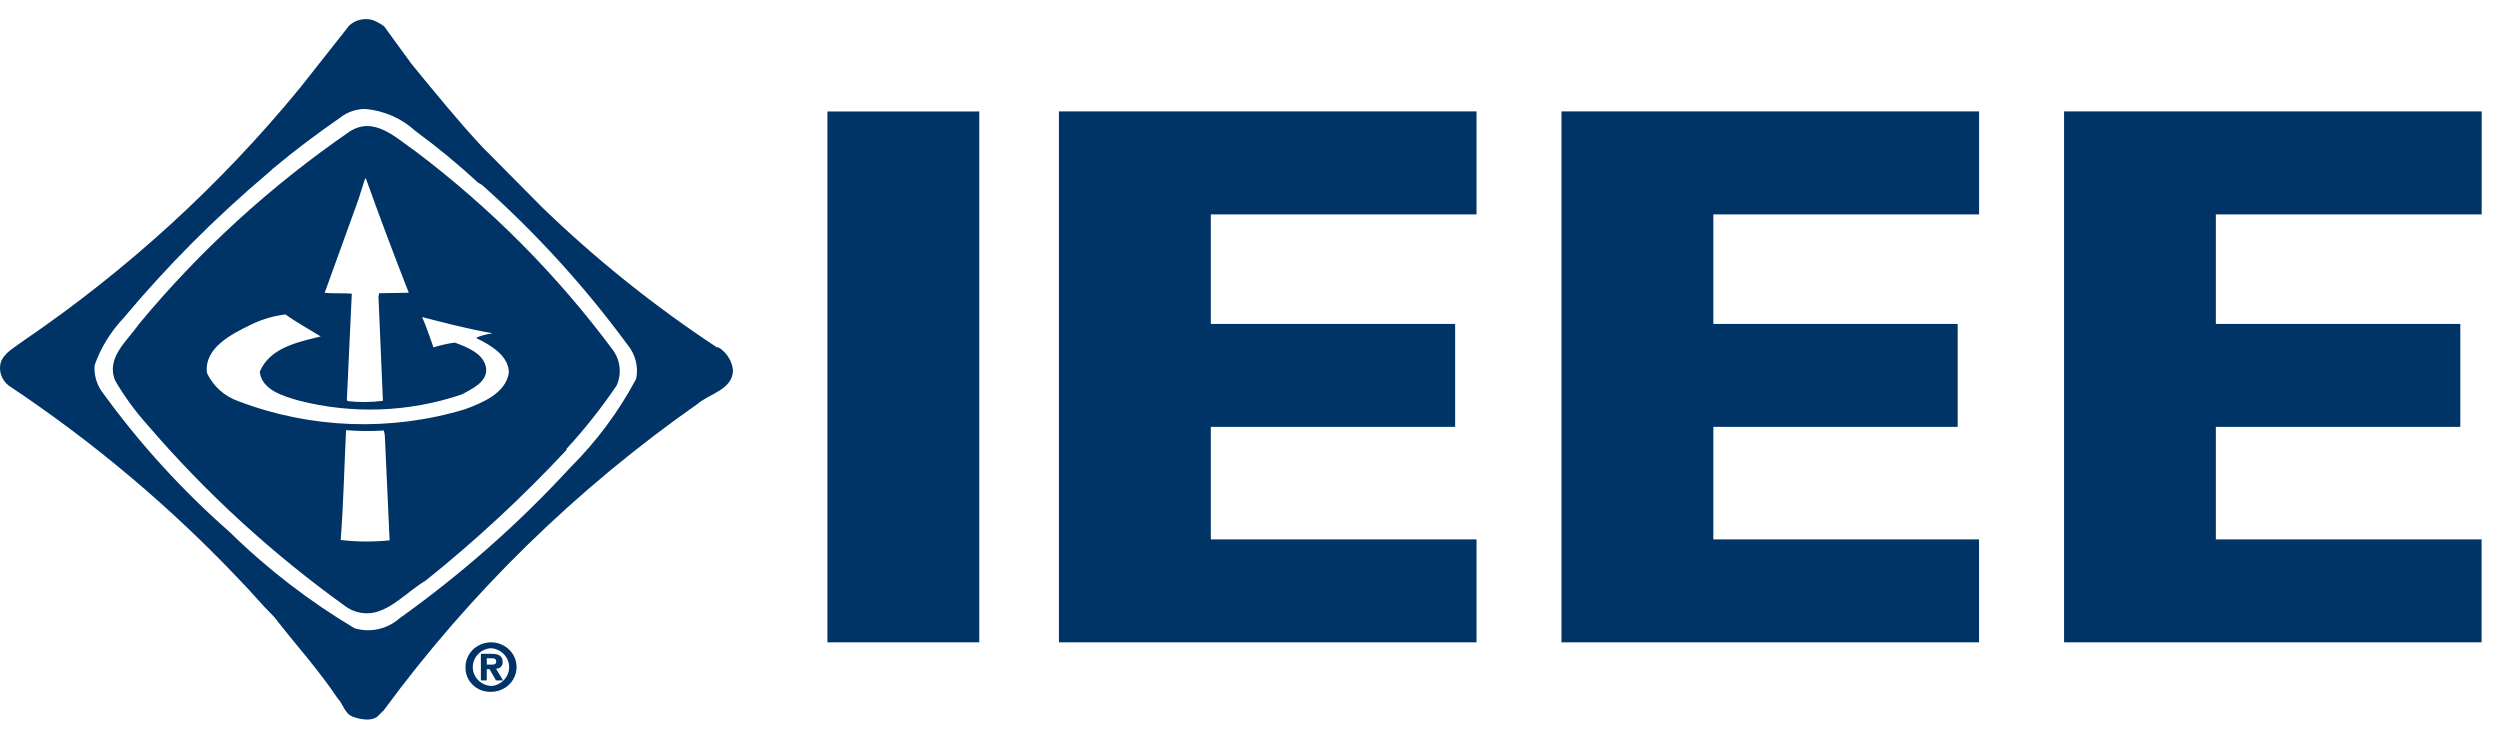 <svg width="88" height="26" viewBox="0 0 88 26" fill="none" xmlns="http://www.w3.org/2000/svg">
<path d="M12.453 25.241C12.127 25.137 12.092 24.794 11.883 24.579C11.221 23.584 10.372 22.648 9.652 21.717C9.227 21.3 8.871 20.859 8.432 20.411C5.999 17.84 3.273 15.546 0.306 13.572C0.187 13.48 0.098 13.358 0.047 13.22C-0.004 13.081 -0.014 12.931 0.019 12.788C0.109 12.431 0.536 12.218 0.819 12C4.486 9.501 7.764 6.504 10.553 3.102L12.293 0.899C12.4 0.799 12.533 0.729 12.678 0.695C12.823 0.661 12.975 0.664 13.118 0.705C13.26 0.761 13.395 0.834 13.518 0.923L14.482 2.246C15.282 3.222 16.112 4.243 16.971 5.167L19.093 7.307C20.977 9.128 23.031 10.774 25.231 12.225L25.302 12.233C25.441 12.322 25.558 12.44 25.644 12.578C25.731 12.716 25.784 12.871 25.802 13.032C25.79 13.715 24.98 13.853 24.553 14.218C20.288 17.207 16.557 20.851 13.506 25.006L13.264 25.242C13.158 25.302 13.037 25.332 12.915 25.328C12.757 25.324 12.601 25.294 12.453 25.241ZM11.985 4.133C11.168 4.702 10.393 5.278 9.61 5.933L9.426 6.099C7.583 7.655 5.882 9.363 4.343 11.202C3.892 11.68 3.547 12.243 3.33 12.855C3.306 13.17 3.387 13.483 3.562 13.749C4.872 15.569 6.391 17.241 8.088 18.731C9.407 20.026 10.883 21.162 12.482 22.116C12.753 22.196 13.04 22.206 13.316 22.145C13.592 22.084 13.847 21.955 14.056 21.77C16.246 20.207 18.262 18.428 20.071 16.461C21.001 15.536 21.783 14.483 22.393 13.335C22.436 13.124 22.43 12.906 22.376 12.697C22.323 12.488 22.222 12.293 22.082 12.126C20.583 10.086 18.868 8.203 16.965 6.508L16.84 6.438C16.136 5.79 15.395 5.179 14.622 4.61C14.14 4.167 13.518 3.894 12.857 3.835C12.54 3.836 12.232 3.941 11.985 4.133ZM16.385 23.481C16.385 23.309 16.438 23.14 16.536 22.997C16.635 22.853 16.776 22.742 16.94 22.676C17.105 22.61 17.286 22.592 17.46 22.626C17.635 22.66 17.795 22.743 17.921 22.865C18.047 22.986 18.133 23.142 18.167 23.311C18.202 23.48 18.184 23.655 18.116 23.815C18.048 23.974 17.933 24.11 17.785 24.206C17.637 24.302 17.463 24.353 17.285 24.353C17.166 24.357 17.047 24.337 16.936 24.295C16.825 24.252 16.724 24.188 16.64 24.106C16.555 24.025 16.489 23.927 16.446 23.819C16.402 23.712 16.382 23.596 16.387 23.481H16.385ZM17.285 24.149C17.458 24.137 17.62 24.061 17.738 23.937C17.857 23.814 17.922 23.651 17.922 23.483C17.922 23.314 17.857 23.152 17.738 23.029C17.62 22.905 17.458 22.829 17.285 22.817C17.11 22.828 16.947 22.903 16.828 23.026C16.709 23.15 16.642 23.312 16.642 23.482C16.642 23.651 16.709 23.814 16.828 23.937C16.947 24.06 17.11 24.135 17.285 24.146V24.149ZM17.457 23.949L17.234 23.556H17.134V23.949H16.927V23.014H17.293C17.54 23.014 17.693 23.08 17.693 23.296C17.696 23.327 17.693 23.359 17.683 23.389C17.673 23.418 17.656 23.446 17.634 23.469C17.612 23.492 17.585 23.51 17.555 23.522C17.525 23.534 17.493 23.539 17.461 23.538L17.706 23.949H17.457ZM17.136 23.394H17.32C17.412 23.394 17.466 23.378 17.466 23.275C17.466 23.171 17.36 23.171 17.282 23.171H17.136V23.394ZM29.125 22.611V3.923H34.47V22.611H29.125ZM72.655 22.611V3.922H87.355V7.546H77.998V11.403H86.603V15.026H77.998V18.986H87.352V22.609L72.655 22.611ZM54.964 22.611V3.922H69.664V7.546H60.31V11.403H68.91V15.026H60.31V18.986H69.662V22.609L54.964 22.611ZM37.274 22.611V3.922H51.974V7.546H42.621V11.403H51.221V15.026H42.621V18.986H51.974V22.609L37.274 22.611ZM12.208 21.376C9.612 19.518 7.256 17.364 5.193 14.959C4.762 14.478 4.381 13.957 4.057 13.403C3.718 12.596 4.464 12.019 4.891 11.407C7.026 8.831 9.518 6.552 12.298 4.637C13.168 4.062 13.95 4.866 14.624 5.325C17.273 7.324 19.614 9.68 21.575 12.322C21.705 12.502 21.786 12.711 21.808 12.93C21.831 13.149 21.796 13.37 21.705 13.571C21.174 14.355 20.585 15.1 19.941 15.799V15.838C18.405 17.486 16.747 19.023 14.981 20.439C14.31 20.833 13.681 21.589 12.914 21.589C12.662 21.586 12.417 21.512 12.208 21.376ZM11.993 19.008C12.564 19.075 13.142 19.079 13.714 19.019L13.546 15.331L13.514 15.154C13.07 15.182 12.625 15.178 12.182 15.143C12.115 16.461 12.093 17.681 11.993 19.008ZM8.816 11.437C8.154 11.76 7.177 12.244 7.285 13.13C7.392 13.358 7.545 13.564 7.735 13.735C7.925 13.906 8.149 14.038 8.393 14.123C10.939 15.094 13.751 15.194 16.364 14.407C16.979 14.179 17.802 13.846 17.912 13.118C17.912 12.517 17.251 12.136 16.778 11.908V11.88C16.946 11.811 17.123 11.764 17.304 11.741V11.723C16.467 11.58 15.663 11.367 14.859 11.161C15.014 11.505 15.125 11.867 15.259 12.227C15.504 12.15 15.756 12.094 16.011 12.059C16.437 12.219 17.046 12.447 17.111 12.967C17.159 13.451 16.611 13.684 16.272 13.878C14.412 14.514 12.397 14.589 10.493 14.094C9.967 13.937 9.208 13.727 9.144 13.081C9.516 12.227 10.48 12.047 11.288 11.843C10.873 11.584 10.453 11.359 10.05 11.068C9.619 11.12 9.201 11.245 8.816 11.437ZM12.616 7.024L11.428 10.308C11.728 10.339 12.093 10.308 12.382 10.339V10.365L12.209 14.08L12.239 14.12C12.65 14.165 13.065 14.161 13.476 14.11V14.052L13.322 10.443L13.347 10.322L14.389 10.304C13.867 8.973 13.364 7.633 12.88 6.284H12.851L12.616 7.024Z" fill="#003366"/>
</svg>
